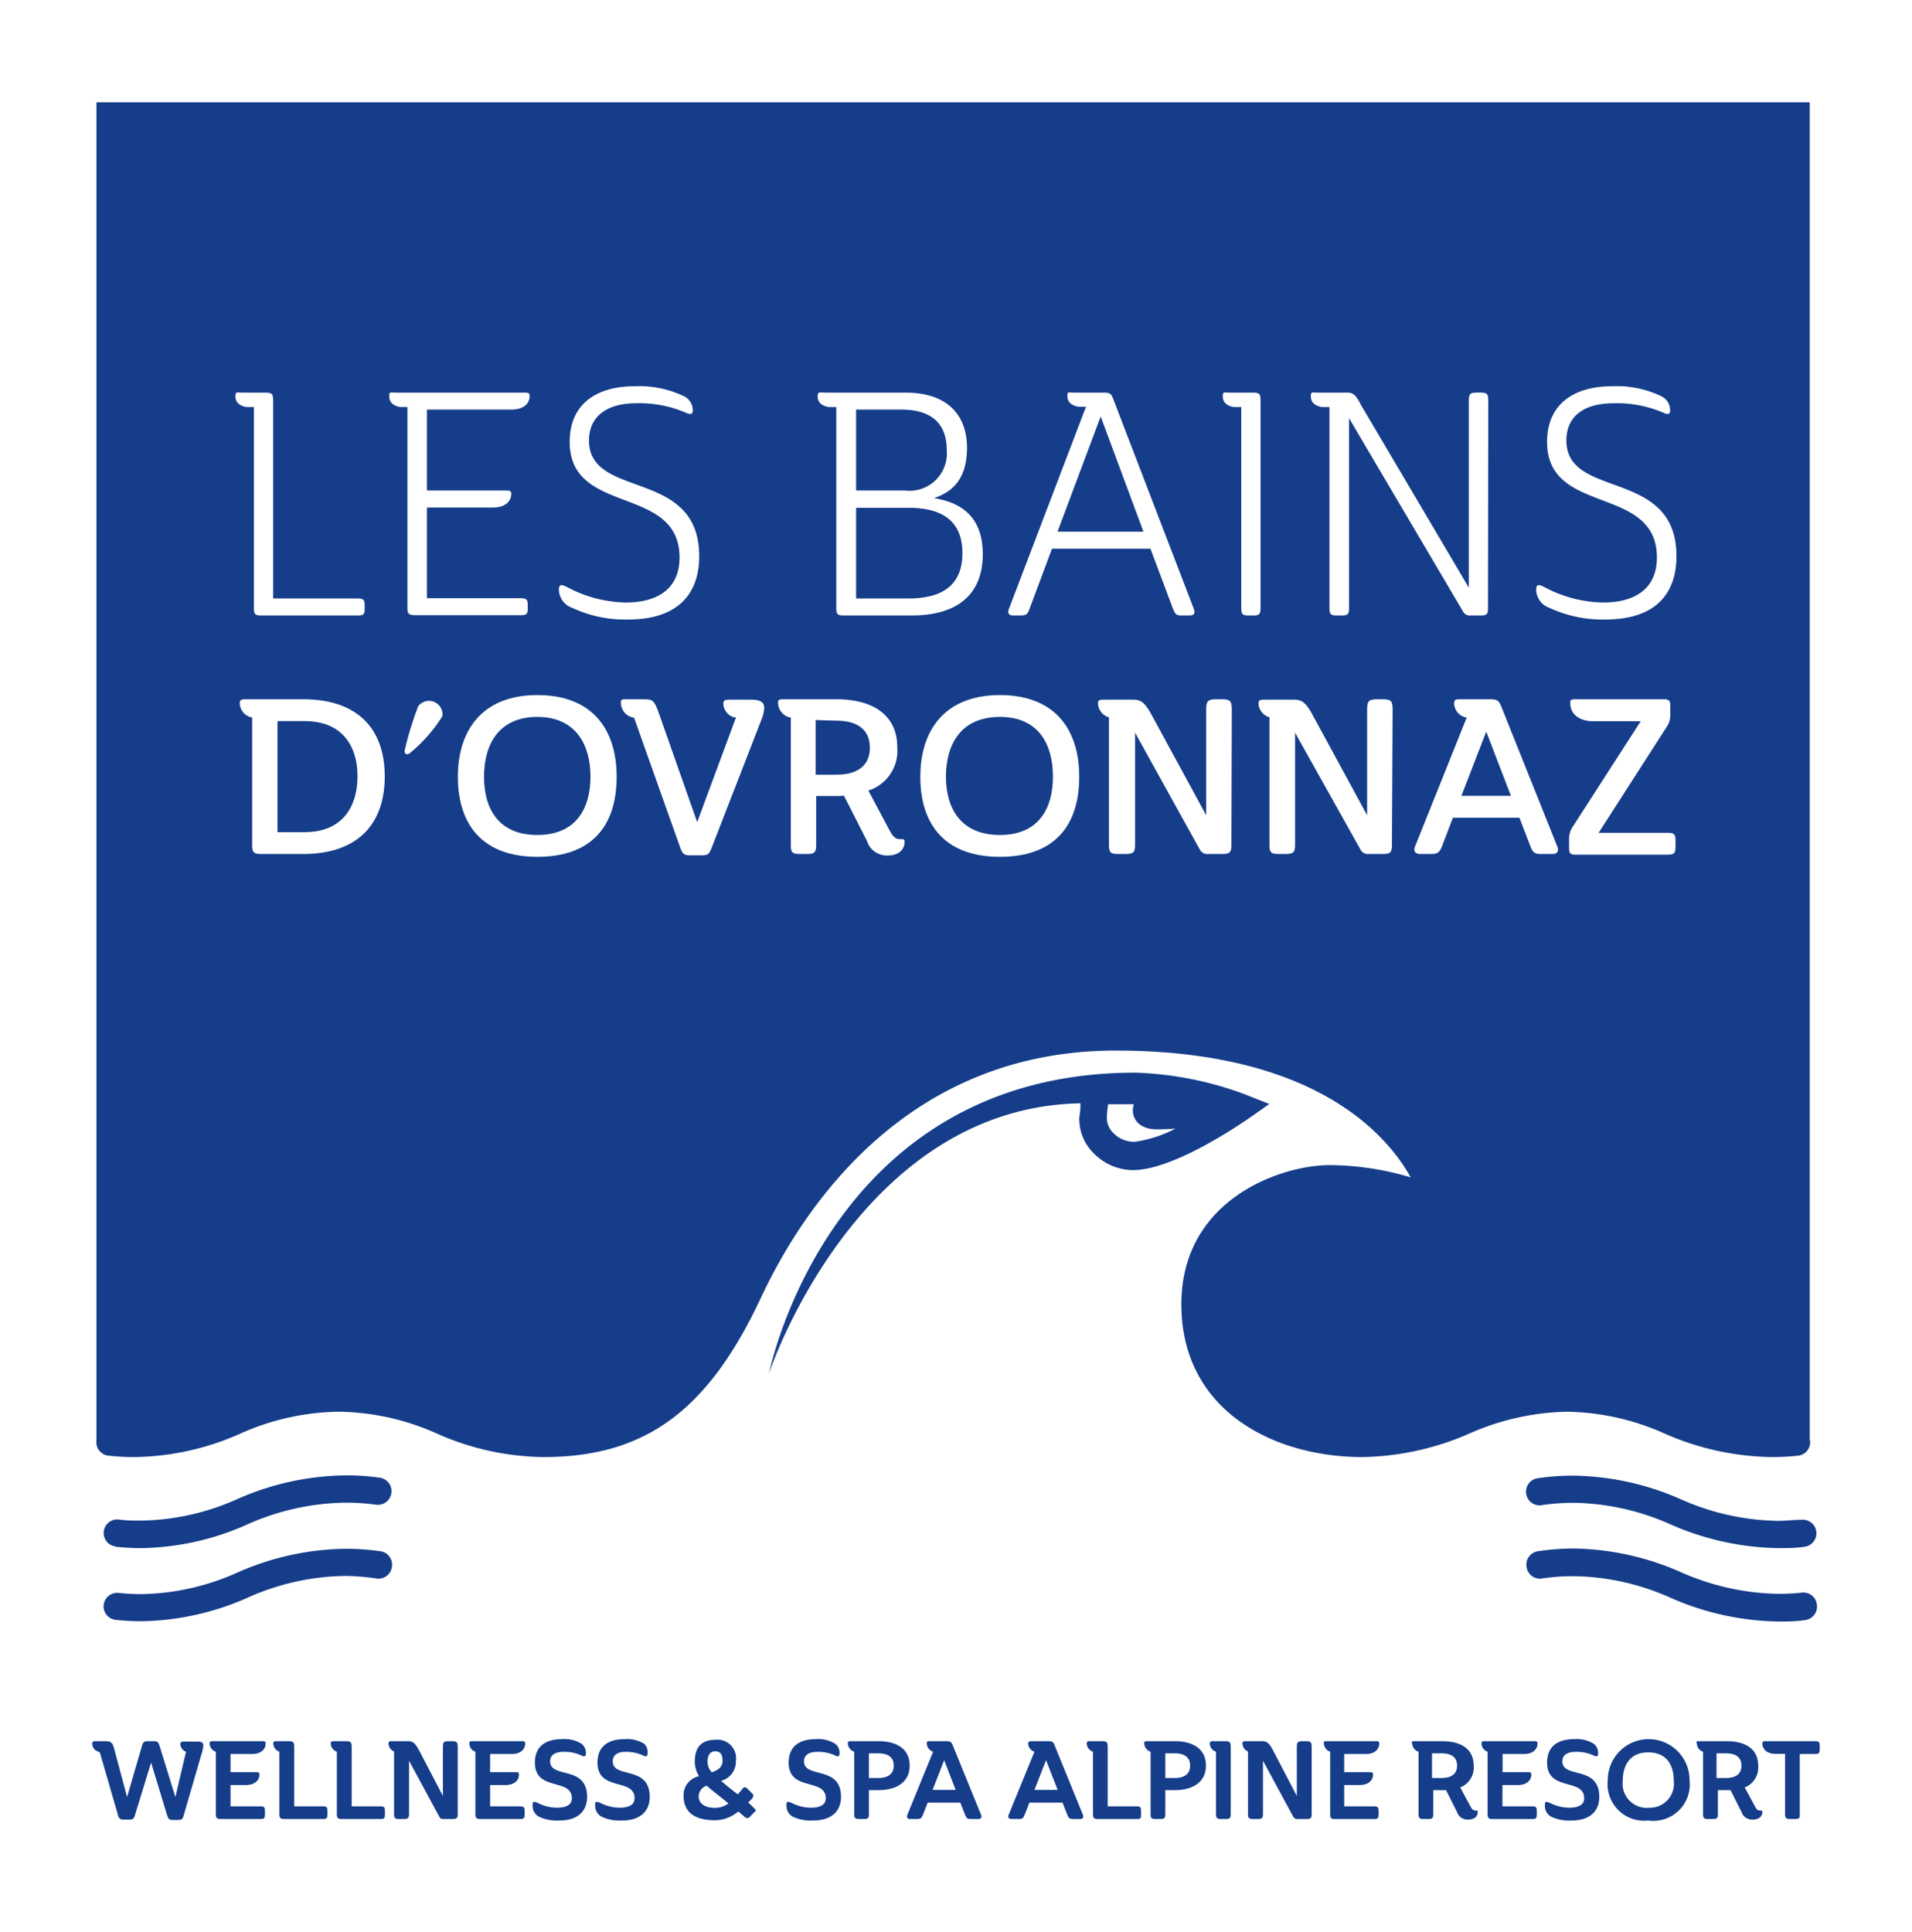 <svg xmlns="http://www.w3.org/2000/svg" viewBox="0 0 141.73 143.18"><defs><style>.cls-1{fill:#fff;}.cls-2{fill:#153d8a;}</style></defs><g id="Calque_2" data-name="Calque 2"><g id="Calque_1-2" data-name="Calque 1"><rect class="cls-1" width="141.73" height="143.18"/><path class="cls-2" d="M134.15,106.73V7.58H7.15v99.2a1,1,0,0,0,.92,1.12,17.26,17.26,0,0,0,1.87.1,19.8,19.8,0,0,0,7.88-1.74,18.42,18.42,0,0,1,7.29-1.62,18.33,18.33,0,0,1,7.28,1.62,19.91,19.91,0,0,0,7.9,1.74c7.52,0,12.19-3.42,16.11-11.8,3.21-6.85,10.89-18.33,26.3-18.33,14.79,0,20.13,6.26,21.87,9.4a21.36,21.36,0,0,0-6-.91c-3.6,0-11,2.52-11,10.32S94.31,108,101,108a20.51,20.51,0,0,0,7.89-1.73,18.75,18.75,0,0,1,7.3-1.63,18.35,18.35,0,0,1,7.16,1.6,20.31,20.31,0,0,0,8,1.76,17.72,17.72,0,0,0,1.91-.1,1,1,0,0,0,.91-1.13Z"/><path class="cls-2" d="M80.09,81.78c0,.26,0,.57-.08,1a3.56,3.56,0,0,0,1.1,2.74,4.08,4.08,0,0,0,3.18,1.2c3.17-.23,8-3.65,8.25-3.8l1.55-1.09-1.77-.7a25.43,25.43,0,0,0-8.11-1.62C61.5,79.46,57.07,101.57,57,101.8,57,101.8,63.51,82.09,80.09,81.78Zm4,2.85A2.11,2.11,0,0,1,82.55,84a1.55,1.55,0,0,1-.5-1.15c0-.43.06-.77.09-1,.54,0,1.21,0,1.91,0a1.42,1.42,0,0,0,0,.91c.17.43.6.95,1.74.95.16,0,.69,0,1.35-.06A9.34,9.34,0,0,1,84.13,84.63Z"/><path class="cls-2" d="M8.57,114.65c.62.06,1.23.1,1.87.1A19.89,19.89,0,0,0,18.32,113a18.37,18.37,0,0,1,7.28-1.62,16.54,16.54,0,0,1,2.27.15,1,1,0,1,0,.28-2,17.43,17.43,0,0,0-2.55-.17,20.32,20.32,0,0,0-8,1.75,18,18,0,0,1-7.14,1.6c-.57,0-1.11,0-1.67-.08a1,1,0,1,0-.2,2Z"/><path class="cls-2" d="M114.3,111.56a16.63,16.63,0,0,1,2.37-.17,18.27,18.27,0,0,1,7.16,1.6,20.52,20.52,0,0,0,8,1.76c.65,0,1.27,0,1.91-.1a1,1,0,1,0-.2-2c-.58,0-1.13.08-1.71.08a18.32,18.32,0,0,1-7.28-1.62,20.31,20.31,0,0,0-7.9-1.73,18,18,0,0,0-2.67.19,1,1,0,0,0,.3,2Z"/><path class="cls-2" d="M131.85,120.19c.65,0,1.27,0,1.91-.1a1,1,0,0,0,.92-1.12,1,1,0,0,0-1.13-.92,16,16,0,0,1-1.7.09,18.49,18.49,0,0,1-7.28-1.62,20.3,20.3,0,0,0-7.9-1.74,17.67,17.67,0,0,0-2.65.2,1,1,0,0,0-.86,1.16,1,1,0,0,0,1.16.86,15.12,15.12,0,0,1,2.35-.17,18.09,18.09,0,0,1,7.16,1.6A20.52,20.52,0,0,0,131.85,120.19Z"/><path class="cls-2" d="M27.89,117a1,1,0,0,0,1.16-.86,1,1,0,0,0-.87-1.16,18.22,18.22,0,0,0-2.58-.18,20.31,20.31,0,0,0-8,1.76,18,18,0,0,1-7.14,1.6,15.43,15.43,0,0,1-1.67-.09,1,1,0,0,0-.21,2c.62.06,1.24.1,1.88.1a20.06,20.06,0,0,0,7.88-1.74,18.2,18.2,0,0,1,7.28-1.62A17.16,17.16,0,0,1,27.89,117Z"/><path class="cls-2" d="M9.42,133.2l1.09-3.74c.11-.37.16-.4.53-.4h.24c.37,0,.44,0,.56.39L13,133.2l.79-3.36,0,0a.62.62,0,0,1-.42-.57c0-.15.1-.18.32-.18h.78c.41,0,.6,0,.6.3a2.71,2.71,0,0,1-.14.65l-1.32,4.54c-.07.25-.14.32-.41.32h-.38c-.26,0-.34-.08-.42-.31l-1.2-3.94L10,134.56c-.07.23-.14.31-.41.31H9.16c-.26,0-.34-.08-.41-.32L7.4,129.89l-.21-.1a.57.57,0,0,1-.35-.55c0-.18.09-.18.32-.18h.42c.74,0,.75,0,1,1Z"/><path class="cls-2" d="M15.86,129.06h3.52c.24,0,.31,0,.31.18,0,.38-.3.77-1,.77h-1.6v1.35h1.83c.24,0,.31,0,.31.18,0,.38-.3.77-1,.77H17.09v1.58h2.2c.29,0,.35.06.35.35v.24c0,.3-.06.35-.35.35H16.41c-.34,0-.41-.06-.41-.4v-4.59a.66.66,0,0,1-.46-.6C15.54,129.06,15.62,129.06,15.86,129.06Z"/><path class="cls-2" d="M20.58,129.06h.77c.41,0,.46.07.46.49v4.34h2.11c.3,0,.35.06.35.35v.24c0,.3-.05.35-.35.35h-2.8c-.34,0-.41-.06-.41-.4v-4.59a.66.66,0,0,1-.45-.6C20.26,129.06,20.33,129.06,20.58,129.06Z"/><path class="cls-2" d="M24.84,129.06h.77c.41,0,.46.07.46.49v4.34h2.11c.3,0,.35.06.35.35v.24c0,.3-.05.35-.35.35h-2.8c-.34,0-.41-.06-.41-.4v-4.59a.66.66,0,0,1-.45-.6C24.52,129.06,24.59,129.06,24.84,129.06Z"/><path class="cls-2" d="M33.93,134.43c0,.34-.07.4-.41.4h-.6c-.16,0-.27,0-.35-.16l-2.25-4.16v3.92c0,.34-.08.4-.42.4h-.28c-.35,0-.41-.06-.41-.4v-4.61a.64.64,0,0,1-.41-.58c0-.18.07-.18.32-.18h1.13c.34,0,.52.12.83.71l1.75,3.35v-3.57c0-.43.05-.49.49-.49h.12c.43,0,.49.06.49.49Z"/><path class="cls-2" d="M35.1,129.06h3.52c.24,0,.31,0,.31.18,0,.38-.3.77-1,.77h-1.6v1.35h1.83c.24,0,.31,0,.31.18,0,.38-.29.77-1,.77H36.33v1.58h2.2c.29,0,.36.06.36.35v.24c0,.3-.07.35-.36.35H35.65c-.34,0-.41-.06-.41-.4v-4.59a.65.65,0,0,1-.45-.6C34.79,129.06,34.86,129.06,35.1,129.06Z"/><path class="cls-2" d="M40.78,130.55c0,1.32,2.74.26,2.74,2.64,0,1-.63,1.75-2.06,1.75a3.11,3.11,0,0,1-1.41-.24.89.89,0,0,1-.57-.88c0-.19,0-.26.13-.26a.83.83,0,0,1,.24.07,3.16,3.16,0,0,0,1.44.36c.52,0,1.1-.12,1.1-.7,0-1.53-2.74-.47-2.74-2.64,0-1.25.85-1.74,2-1.74a2.38,2.38,0,0,1,1.47.35.86.86,0,0,1,.31.74c0,.15-.08.23-.27.15a2.93,2.93,0,0,0-1.37-.3C41.11,129.85,40.78,130.11,40.78,130.55Z"/><path class="cls-2" d="M45.42,130.55c0,1.32,2.74.26,2.74,2.64,0,1-.63,1.75-2.06,1.75a3.11,3.11,0,0,1-1.41-.24.89.89,0,0,1-.57-.88c0-.19,0-.26.13-.26a.83.83,0,0,1,.24.07,3.19,3.19,0,0,0,1.44.36c.52,0,1.11-.12,1.11-.7,0-1.53-2.75-.47-2.75-2.64,0-1.25.85-1.74,2-1.74a2.38,2.38,0,0,1,1.47.35A.86.86,0,0,1,48,130c0,.15-.08.23-.27.15a2.93,2.93,0,0,0-1.37-.3C45.75,129.85,45.42,130.11,45.42,130.55Z"/><path class="cls-2" d="M55.46,133.6c.16.15.32.3.48.47s.09.13,0,.23l-.38.39a.25.25,0,0,1-.34,0l-.49-.42a2.73,2.73,0,0,1-1.72.65c-1.71,0-2.34-.74-2.34-1.83a1.42,1.42,0,0,1,1.15-1.43,2.1,2.1,0,0,1-.32-1.07c0-1.17.59-1.63,1.52-1.63a1.37,1.37,0,0,1,1.53,1.55A1.47,1.47,0,0,1,53.45,132c.47.4.87.73,1.25,1l.36-.44c.09-.11.2-.11.32,0l.41.41c.11.1,0,.21,0,.31Zm-3.08-1.24a.85.85,0,0,0-.59.77c0,.68.64.87,1.21.87a1.63,1.63,0,0,0,1-.33l-1.25-1Zm.41-1c.44-.16.77-.37.77-.85s-.17-.7-.55-.7-.56.31-.56.78A1.12,1.12,0,0,0,52.79,131.39Z"/><path class="cls-2" d="M59.6,130.55c0,1.32,2.74.26,2.74,2.64,0,1-.63,1.75-2.07,1.75a3.17,3.17,0,0,1-1.41-.24.9.9,0,0,1-.56-.88c0-.19,0-.26.13-.26a.83.83,0,0,1,.24.07,3.15,3.15,0,0,0,1.43.36c.52,0,1.11-.12,1.11-.7,0-1.53-2.75-.47-2.75-2.64,0-1.25.86-1.74,2-1.74a2.33,2.33,0,0,1,1.46.35.84.84,0,0,1,.31.74c0,.15-.07.23-.26.15a2.93,2.93,0,0,0-1.37-.3C59.93,129.85,59.6,130.11,59.6,130.55Z"/><path class="cls-2" d="M63.16,129.06H65.1c1.36,0,2.33.56,2.33,1.81s-1,1.82-2.33,1.82h-.69v1.74c0,.34-.06.4-.4.4h-.29c-.34,0-.4-.06-.4-.4v-4.59h0a.67.67,0,0,1-.47-.6C62.84,129.06,62.92,129.06,63.16,129.06Zm1.25.9v1.83h.69c.72,0,1.15-.3,1.15-.92s-.43-.91-1.15-.91Z"/><path class="cls-2" d="M69,129.06h1.15c.33,0,.38.08.48.32l2.09,5.13c.08.2,0,.32-.2.32H72c-.29,0-.36-.05-.47-.33l-.35-.89H68.77l-.35.89c-.11.28-.18.33-.49.33h-.44c-.23,0-.31-.12-.22-.34l1.9-4.65h0a.67.67,0,0,1-.47-.6C68.69,129.06,68.77,129.06,69,129.06Zm.13,3.61h1.71l-.85-2.2Z"/><path class="cls-2" d="M76.55,129.06H77.7c.33,0,.38.08.48.32l2.09,5.13c.08.2,0,.32-.2.32h-.48c-.3,0-.37-.05-.48-.33l-.35-.89H76.31l-.35.89c-.11.28-.18.33-.48.33H75c-.23,0-.31-.12-.22-.34l1.9-4.65h0a.67.67,0,0,1-.47-.6C76.23,129.06,76.31,129.06,76.55,129.06Zm.13,3.61H78.4l-.86-2.2Z"/><path class="cls-2" d="M80.88,129.06h.78c.4,0,.45.07.45.49v4.34h2.12c.3,0,.35.06.35.35v.24c0,.3,0,.35-.35.35h-2.8c-.34,0-.41-.06-.41-.4v-4.59a.66.66,0,0,1-.46-.6C80.56,129.06,80.64,129.06,80.88,129.06Z"/><path class="cls-2" d="M85.13,129.06h1.94c1.35,0,2.32.56,2.32,1.81s-1,1.82-2.32,1.82h-.69v1.74c0,.34-.06.4-.4.4h-.29c-.34,0-.4-.06-.4-.4v-4.59h0a.67.67,0,0,1-.47-.6C84.81,129.06,84.89,129.06,85.13,129.06Zm1.25.9v1.83h.69c.72,0,1.15-.3,1.15-.92s-.43-.91-1.15-.91Z"/><path class="cls-2" d="M90,129.06h.77c.41,0,.46.07.46.49v4.88c0,.34-.06.4-.4.4h-.28c-.35,0-.41-.06-.41-.4v-4.59a.66.66,0,0,1-.46-.6C89.7,129.06,89.77,129.06,90,129.06Z"/><path class="cls-2" d="M97.23,134.43c0,.34-.06.4-.4.4h-.61a.34.34,0,0,1-.35-.16l-2.25-4.16v3.92c0,.34-.07.4-.41.4h-.29c-.34,0-.41-.06-.41-.4v-4.61a.65.65,0,0,1-.41-.58c0-.18.08-.18.32-.18h1.14c.33,0,.52.12.82.71l1.75,3.35v-3.57c0-.43.06-.49.49-.49h.12c.44,0,.49.06.49.49Z"/><path class="cls-2" d="M98.41,129.06h3.51c.25,0,.32,0,.32.18,0,.38-.3.77-1,.77h-1.6v1.35h1.82c.25,0,.32,0,.32.18,0,.38-.3.77-1,.77H99.64v1.58h2.2c.28,0,.35.06.35.35v.24c0,.3-.07.35-.35.35H99c-.34,0-.4-.06-.4-.4v-4.59a.66.66,0,0,1-.46-.6C98.09,129.06,98.16,129.06,98.41,129.06Z"/><path class="cls-2" d="M104.91,129.06h2c1.36,0,2.33.56,2.33,1.81a1.59,1.59,0,0,1-1,1.62l.78,1.44c.13.25.25.27.37.27s.15,0,.15.11c0,.32-.25.56-.71.56a.82.82,0,0,1-.83-.57l-.81-1.61h-.95v1.74c0,.34-.05.4-.4.4h-.28c-.35,0-.41-.06-.41-.4v-4.59a.67.67,0,0,1-.47-.6C104.59,129.06,104.67,129.06,104.91,129.06Zm1.24.9v1.83h.71c.72,0,1.15-.3,1.15-.92s-.43-.91-1.15-.91Z"/><path class="cls-2" d="M110.14,129.06h3.51c.24,0,.32,0,.32.18,0,.38-.3.77-1,.77h-1.59v1.35h1.82c.25,0,.31,0,.31.18,0,.38-.29.77-1,.77h-1.14v1.58h2.2c.28,0,.35.06.35.35v.24c0,.3-.07.35-.35.35h-2.89c-.34,0-.41-.06-.41-.4v-4.59a.66.66,0,0,1-.45-.6C109.82,129.06,109.89,129.06,110.14,129.06Z"/><path class="cls-2" d="M115.81,130.55c0,1.32,2.74.26,2.74,2.64,0,1-.63,1.75-2.06,1.75a3.11,3.11,0,0,1-1.41-.24.88.88,0,0,1-.56-.88c0-.19,0-.26.13-.26a.79.79,0,0,1,.23.07,3.19,3.19,0,0,0,1.44.36c.52,0,1.11-.12,1.11-.7,0-1.53-2.75-.47-2.75-2.64,0-1.25.85-1.74,2-1.74a2.38,2.38,0,0,1,1.47.35.86.86,0,0,1,.31.74c0,.15-.07.23-.27.15a2.93,2.93,0,0,0-1.37-.3C116.15,129.85,115.81,130.11,115.81,130.55Z"/><path class="cls-2" d="M122.18,134.94a2.71,2.71,0,0,1-3-3,3,3,0,1,1,6.06,0A2.7,2.7,0,0,1,122.18,134.94Zm0-.95a1.78,1.78,0,0,0,1.89-2c0-1.13-.5-2.1-1.89-2.1s-1.89,1-1.89,2.1A1.79,1.79,0,0,0,122.18,134Z"/><path class="cls-2" d="M126,129.06H128c1.36,0,2.33.56,2.33,1.81a1.59,1.59,0,0,1-1,1.62l.78,1.44c.13.25.25.27.37.27s.16,0,.16.11c0,.32-.26.56-.71.56a.82.82,0,0,1-.84-.57l-.81-1.61h-.94v1.74c0,.34-.06.4-.41.4h-.28c-.34,0-.41-.06-.41-.4v-4.59a.66.66,0,0,1-.46-.6C125.7,129.06,125.77,129.06,126,129.06Zm1.24.9v1.83h.7c.72,0,1.15-.3,1.15-.92s-.43-.91-1.15-.91Z"/><path class="cls-2" d="M130.64,129.24c0-.18.07-.18.32-.18h3.58c.29,0,.35.06.35.35v.25c0,.29-.06.35-.35.35h-1.13v4.42c0,.34,0,.4-.4.4h-.28c-.34,0-.41-.06-.41-.4V130h-.71C130.94,130,130.64,129.62,130.64,129.24Z"/><path class="cls-1" d="M17.91,29.1h1.75c.51,0,.59.09.59.61V44.36H26.5c.44,0,.53.09.53.49v.28c0,.42-.09.49-.53.49H19.34c-.43,0-.52-.1-.52-.54V30.17h-.58c-.58-.11-.79-.42-.79-.79S17.56,29.1,17.91,29.1Z"/><path class="cls-1" d="M29.29,29.1h9.5c.35,0,.47,0,.47.26,0,.53-.42,1-1.36,1H31.65v6h5.79c.35,0,.46,0,.46.26,0,.51-.42,1-1.35,1h-4.9v6.72h6.91c.46,0,.56.09.56.49v.28c0,.42-.1.49-.56.49H30.81c-.49,0-.61-.07-.61-.54V30.17h-.56c-.58-.11-.79-.42-.79-.79S28.94,29.1,29.29,29.1Z"/><path class="cls-1" d="M43.66,32.65c0,4.41,8.17,2,8.17,8.58,0,2.78-1.57,4.69-5.27,4.69a9.23,9.23,0,0,1-4.13-.86,1.46,1.46,0,0,1-1-1.36c0-.39.18-.39.56-.21a9.54,9.54,0,0,0,4.38,1.17c2.57,0,4-1.17,4-3.33,0-5.44-8.14-3.06-8.14-8.57,0-2.87,2.05-4.13,4.8-4.13a7.64,7.64,0,0,1,3.69.75,1.14,1.14,0,0,1,.63,1.07c0,.21-.12.31-.45.17a8.63,8.63,0,0,0-3.73-.73C45,29.89,43.66,30.85,43.66,32.65Z"/><path class="cls-1" d="M61.11,29.1h6c3.29,0,4.57,1.84,4.57,4.08s-1,3.27-2.45,3.74c2.4.39,3.62,1.72,3.62,4.17,0,2.71-1.59,4.53-5.28,4.53h-5c-.46,0-.58-.07-.58-.54V30.17h-.58c-.59-.11-.8-.42-.8-.79S60.76,29.1,61.11,29.1Zm2.35,1.26v6H67.1a2.77,2.77,0,0,0,3.08-3c0-1.66-.81-3-3.38-3Zm0,7.28v6.72h3.88c2.91,0,4-1.33,4-3.36,0-2.29-1.38-3.36-4-3.36Z"/><path class="cls-1" d="M79.54,29.1h2.33c.42,0,.51.12.63.42l6,15.63c.11.33,0,.47-.31.47h-.6c-.4,0-.47-.1-.63-.47l-1.68-4.48h-7.3l-1.68,4.5c-.14.38-.26.45-.66.45h-.53c-.31,0-.45-.14-.33-.47l5.72-15h-.56c-.61-.11-.82-.42-.82-.79S79.19,29.1,79.54,29.1ZM78.39,39.41h6.37l-3.17-8.54Z"/><path class="cls-1" d="M91.1,29.1h1.75c.52,0,.59.09.59.61V45.08c0,.44-.1.54-.52.54h-.39c-.42,0-.52-.1-.52-.54V30.17h-.58c-.58-.11-.79-.42-.79-.79S90.75,29.1,91.1,29.1Z"/><path class="cls-1" d="M110.3,45.08c0,.44-.09.54-.54.54H109a.56.56,0,0,1-.56-.31L100,31V45.08c0,.44-.1.54-.54.54h-.37c-.45,0-.54-.1-.54-.54V30.17h-.58c-.59-.11-.8-.42-.8-.79s.1-.28.45-.28h2.26c.4,0,.63.16,1,.91l8,13.55V29.71c0-.52.09-.61.6-.61h.24c.51,0,.6.09.6.61Z"/><path class="cls-1" d="M116.11,32.65c0,4.41,8.16,2,8.16,8.58,0,2.78-1.56,4.69-5.27,4.69a9.3,9.3,0,0,1-4.13-.86,1.46,1.46,0,0,1-1-1.36c0-.39.19-.39.56-.21a9.54,9.54,0,0,0,4.39,1.17c2.56,0,4-1.17,4-3.33,0-5.44-8.14-3.06-8.14-8.57,0-2.87,2.06-4.13,4.81-4.13a7.6,7.6,0,0,1,3.68.75,1.14,1.14,0,0,1,.63,1.07c0,.21-.11.31-.44.17a8.66,8.66,0,0,0-3.73-.73C117.41,29.89,116.11,30.85,116.11,32.65Z"/><path class="cls-1" d="M18.32,51.83h4.14c4.14,0,6.06,2.28,6.06,5.72s-1.91,5.75-6.06,5.75H19.4c-.6,0-.71-.11-.71-.7V53.17h-.08a1.13,1.13,0,0,1-.84-1C17.77,51.83,17.9,51.83,18.32,51.83Zm2.25,1.62v8.23h2c2.92,0,3.93-2,3.93-4.15s-1.06-4.08-3.93-4.08Z"/><path class="cls-1" d="M31,52.35a1,1,0,0,1,1.79.74,11.22,11.22,0,0,1-2.38,2.71c-.24.21-.48.1-.4-.24A24.91,24.91,0,0,1,31,52.35Z"/><path class="cls-1" d="M39.83,63.51c-4.08,0-5.89-2.41-5.89-5.93s1.87-6.06,5.89-6.06,5.88,2.48,5.88,6.06S43.92,63.51,39.83,63.51Zm0-1.62c2.9,0,3.94-2,3.94-4.32s-1.05-4.43-3.94-4.43-3.95,2.08-3.95,4.43S36.93,61.89,39.83,61.89Z"/><path class="cls-1" d="M46.48,51.83h1.06c.88,0,.93,0,1.35,1.18l2.79,7.93,2.88-7.77-.15,0a1.1,1.1,0,0,1-.79-1c0-.26.11-.31.49-.31h1.54c.66,0,1,.15,1,.62a2.82,2.82,0,0,1-.23.92l-3.67,9.45c-.17.42-.25.55-.7.55h-.91c-.45,0-.56-.15-.71-.55L47,53.19h-.05a1.12,1.12,0,0,1-.92-1C46,51.83,46.05,51.83,46.48,51.83Z"/><path class="cls-1" d="M58.19,51.83H62c2.61,0,4.51,1.1,4.51,3.55a3.1,3.1,0,0,1-2.14,3.22L66,61.66c.29.51.52.54.76.54s.29,0,.29.21c0,.55-.42,1-1.23,1a1.55,1.55,0,0,1-1.56-1.09l-1.7-3.34A5.24,5.24,0,0,1,62,59h-1.5V62.6c0,.59-.12.7-.7.7h-.48c-.59,0-.7-.11-.7-.7V53.17h-.11a1.13,1.13,0,0,1-.83-1C57.64,51.83,57.77,51.83,58.19,51.83Zm2.27,1.54v4.05H62c1.54,0,2.48-.65,2.48-2s-.94-2-2.48-2Z"/><path class="cls-1" d="M74.12,63.51c-4.09,0-5.9-2.41-5.9-5.93s1.88-6.06,5.9-6.06S80,54,80,57.58,78.2,63.51,74.12,63.51Zm0-1.62c2.9,0,3.93-2,3.93-4.32s-1-4.43-3.93-4.43-4,2.08-4,4.43S71.22,61.89,74.12,61.89Z"/><path class="cls-1" d="M91.28,62.6c0,.59-.12.7-.7.7h-1a.63.63,0,0,1-.62-.29l-4.82-8.7V62.6c0,.59-.13.7-.72.7H82.9c-.58,0-.7-.11-.7-.7V53.17h0a1.13,1.13,0,0,1-.81-1c0-.31.13-.31.55-.31H84c.57,0,.88.21,1.41,1.21l4,7.36V52.66c0-.73.11-.83.84-.83h.23c.73,0,.83.1.83.83Z"/><path class="cls-1" d="M103.18,62.6c0,.59-.11.7-.69.7h-1a.62.62,0,0,1-.62-.29L96,54.31V62.6c0,.59-.13.7-.72.7h-.48c-.59,0-.7-.11-.7-.7V53.17h0a1.13,1.13,0,0,1-.81-1c0-.31.13-.31.55-.31h2.09c.57,0,.88.21,1.41,1.21l4,7.36V52.66c0-.73.11-.83.84-.83h.23c.73,0,.82.1.82.83Z"/><path class="cls-1" d="M108.33,51.83h2.13c.55,0,.66.13.83.55l4.14,10.35c.15.36,0,.57-.35.57h-.83c-.5,0-.62-.1-.81-.58l-.81-2.11H107.7l-.81,2.12c-.19.47-.32.57-.84.57h-.76c-.39,0-.54-.21-.39-.58l3.83-9.55h-.12a1.12,1.12,0,0,1-.82-1C107.79,51.83,107.91,51.83,108.33,51.83Zm0,7.16H112l-1.83-4.76Z"/><path class="cls-1" d="M116.91,51.83h6.49c.31,0,.41.15.41.4V53a1.52,1.52,0,0,1-.31.95l-5,7.78h5.09c.52,0,.61.1.61.6v.42c0,.5-.09.6-.61.6h-6.87c-.31,0-.41-.14-.41-.42v-.71a1.62,1.62,0,0,1,.31-1l5-7.76h-3.5c-1.2,0-1.72-.66-1.72-1.3C116.37,51.83,116.48,51.83,116.91,51.83Z"/></g></g></svg>